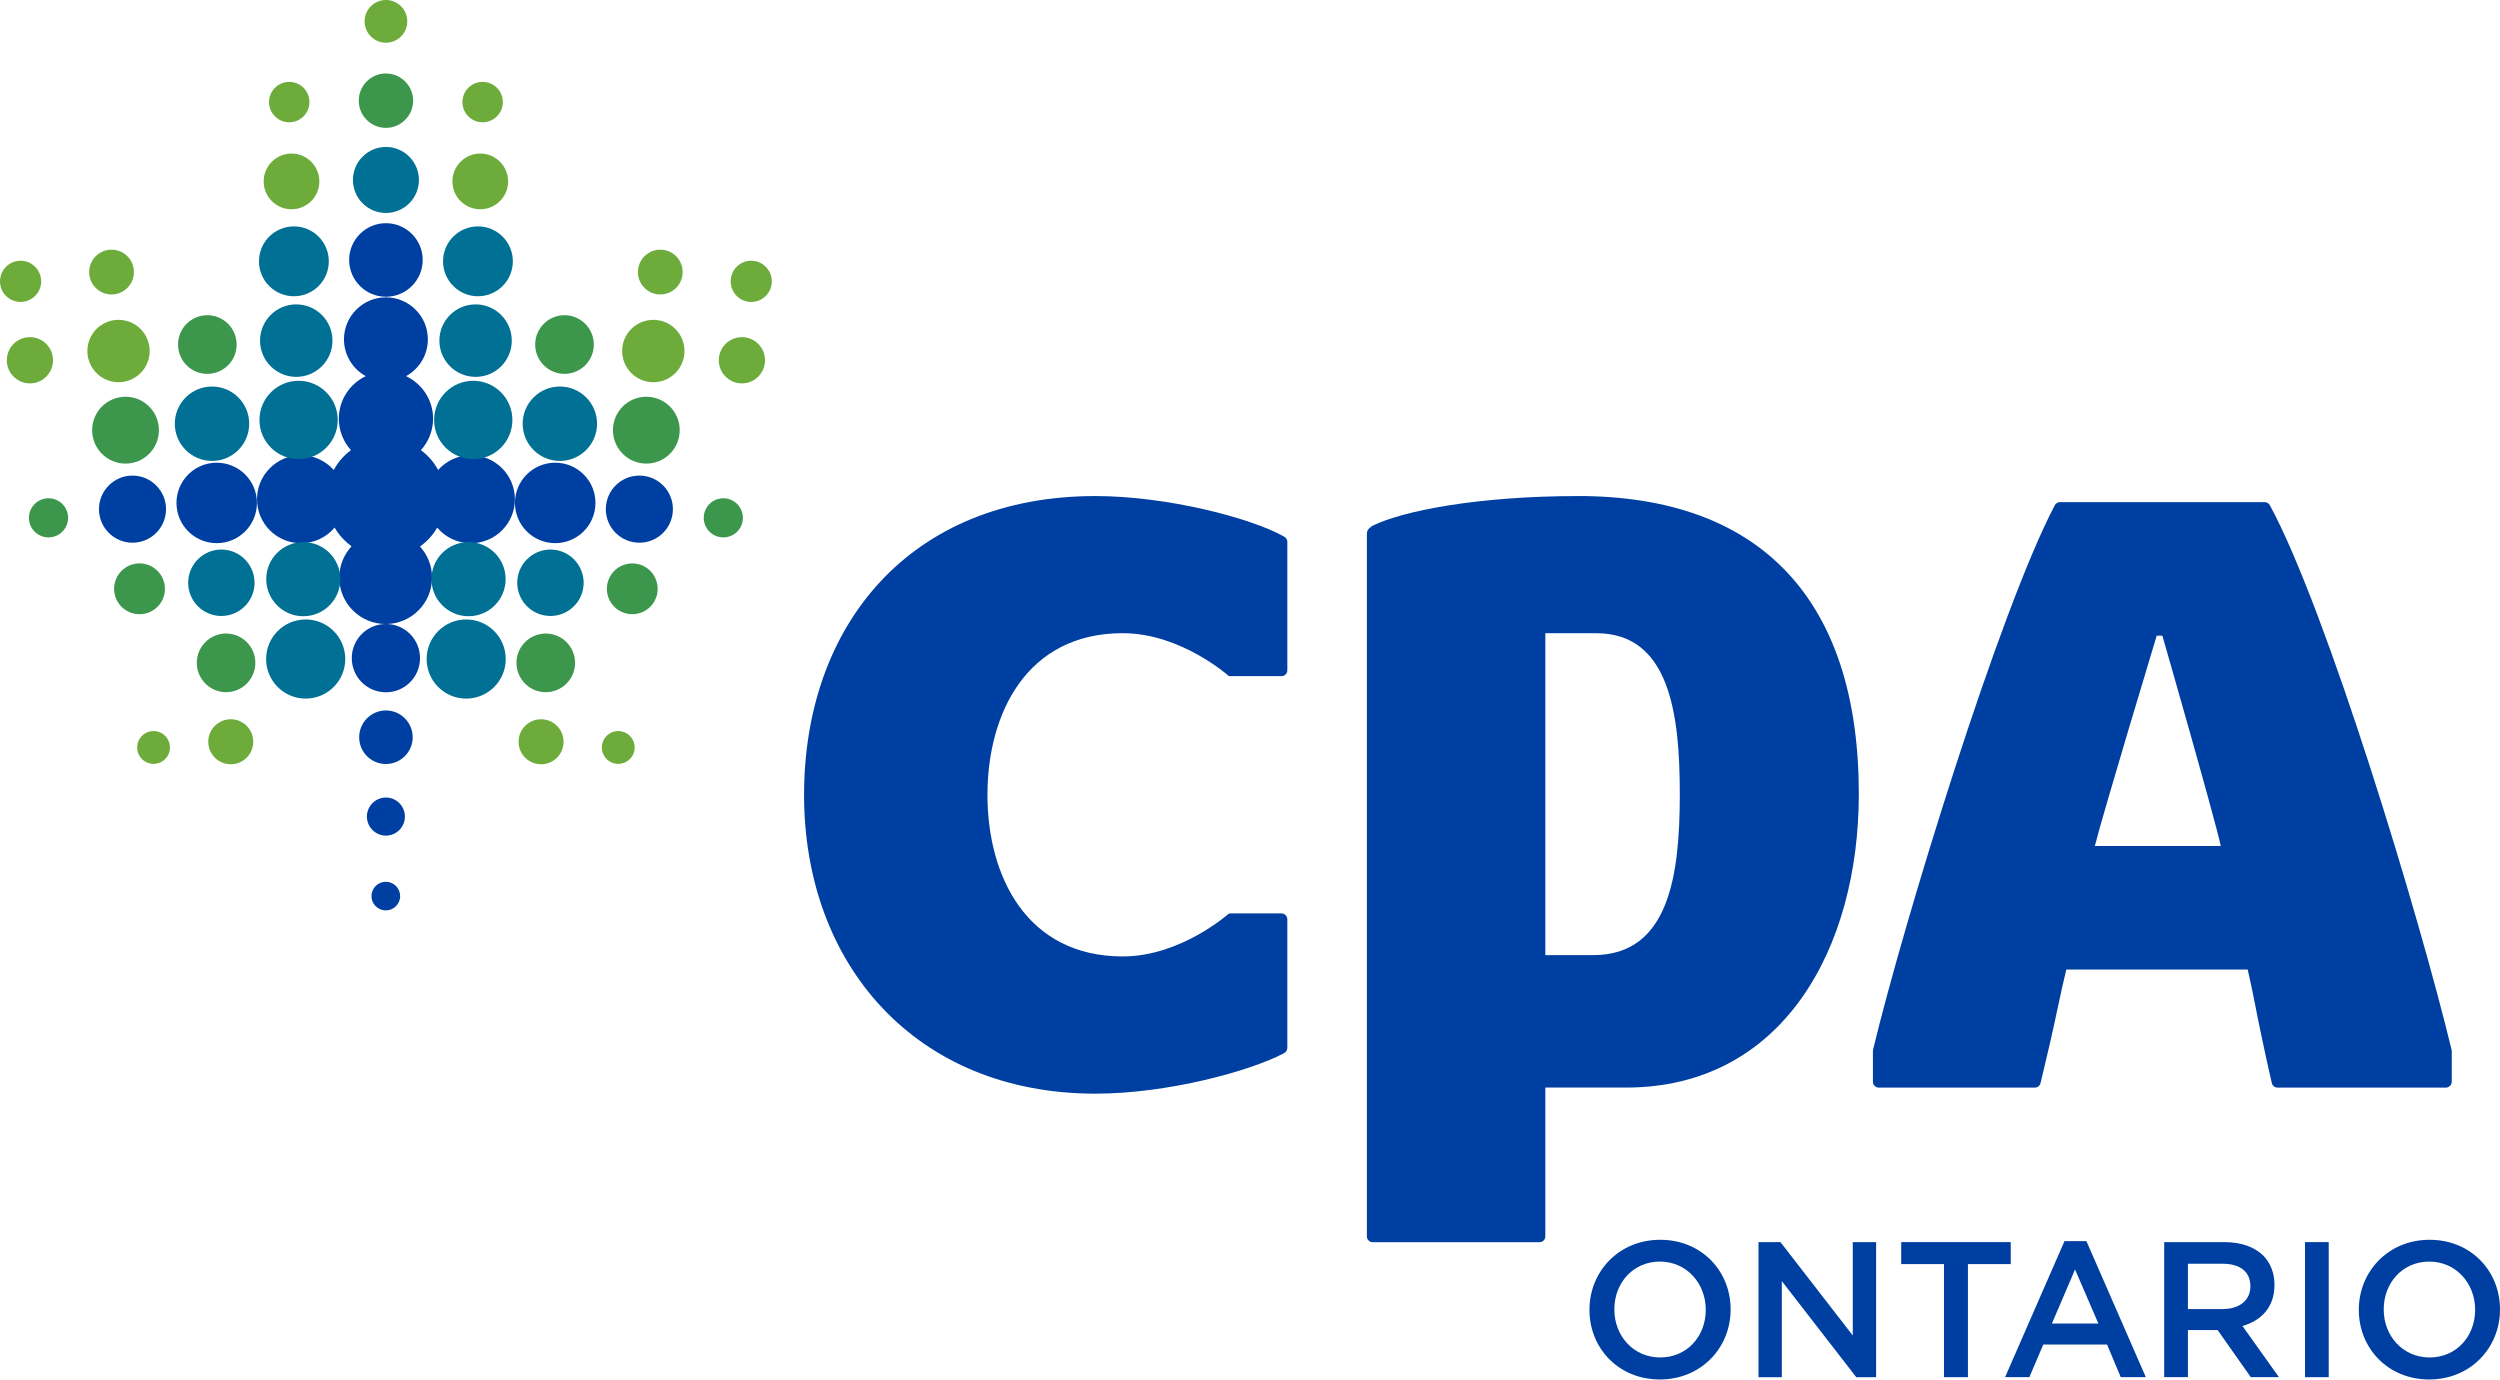 <svg xmlns:xlink="http://www.w3.org/1999/xlink" xmlns="http://www.w3.org/2000/svg" width="200" height="110.36" viewBox="0 0 859 474" fill="none"><g clip-path="url(#clip0_602_151)"><path d="M546.139 450.127V449.996C546.139 436.941 556.214 425.992 570.461 425.992C584.707 425.992 594.642 436.8 594.642 449.855V449.986C594.642 463.052 584.566 473.99 570.32 473.99C556.073 473.99 546.139 463.183 546.139 450.127ZM586.098 450.127V449.996C586.098 440.983 579.539 433.483 570.33 433.483C561.121 433.483 554.693 440.842 554.693 449.855V449.986C554.693 459.009 561.252 466.429 570.461 466.429C579.67 466.429 586.098 459.13 586.098 450.117V450.127Z" fill="#003FA2"></path><path d="M604.213 426.789H611.769L636.615 458.878V426.789H644.635V473.204H637.814L612.233 440.187V473.204H604.223V426.789H604.213Z" fill="#003FA2"></path><path d="M667.97 434.35H653.26V426.789H690.891V434.35H676.181V473.204H667.96V434.35H667.97Z" fill="#003FA2"></path><path d="M709.34 426.456H716.897L737.309 473.194H728.695L723.99 461.993H702.065L697.29 473.194H688.947L709.36 426.456H709.34ZM721.007 454.765L712.987 436.205L705.038 454.765H721.007Z" fill="#003FA2"></path><path d="M743.617 426.789H764.292C770.126 426.789 774.69 428.513 777.672 431.426C780.12 433.947 781.511 437.395 781.511 441.437V441.568C781.511 449.19 776.947 453.767 770.519 455.622L783.042 473.194H773.37L761.975 457.013H751.768V473.194H743.617V426.779V426.789ZM763.687 449.795C769.521 449.795 773.229 446.75 773.229 442.042V441.911C773.229 436.941 769.652 434.219 763.627 434.219H751.768V449.795H763.697H763.687Z" fill="#003FA2"></path><path d="M792 426.789H800.151V473.204H792V426.789Z" fill="#003FA2"></path><path d="M810.498 450.127V449.996C810.498 436.941 820.573 425.992 834.82 425.992C849.067 425.992 859.001 436.8 859.001 449.855V449.986C859.001 463.052 848.926 473.99 834.679 473.99C820.432 473.99 810.498 463.183 810.498 450.127ZM850.457 450.127V449.996C850.457 440.983 843.898 433.483 834.689 433.483C825.48 433.483 819.052 440.842 819.052 449.855V449.986C819.052 459.009 825.611 466.429 834.82 466.429C844.029 466.429 850.457 459.13 850.457 450.117V450.127Z" fill="#003FA2"></path><path d="M542.229 170.447C507.197 170.447 481.656 175.71 471.782 180.569C471.197 180.861 469.666 181.779 469.666 183.321V424.833C469.666 425.941 470.573 426.829 471.691 426.829H528.98C530.068 426.829 530.975 425.941 530.975 424.833V373.689H558.692C612.535 373.689 638.691 325.923 638.691 272.814C638.691 205.843 604.767 170.437 542.229 170.437M547.438 328.182H530.975V217.568H548.446C573.634 217.568 577.181 245.161 577.181 272.814C577.181 300.468 573.624 328.182 547.438 328.182Z" fill="#003FA2"></path><path d="M842.345 360.614C831.313 314.854 799.464 209.614 779.938 173.613C779.575 172.958 778.88 172.534 778.175 172.534H707.788C707.042 172.534 706.378 172.958 706.015 173.633C686.972 209.836 654.126 316.83 643.598 360.624C643.567 360.805 643.537 360.967 643.537 361.118V371.683C643.537 372.802 644.444 373.71 645.582 373.71H699.194C700.111 373.71 700.897 373.064 701.128 372.167C702.196 367.812 703.254 363.064 704.463 358.033C706.156 350.754 708.02 341.207 709.985 333.142H772.311C774.024 340.31 775.505 348.889 776.966 355.603C778.215 361.531 779.414 367.127 780.603 372.167C780.835 373.064 781.651 373.71 782.568 373.71H840.401C841.499 373.71 842.426 372.802 842.426 371.683V361.118C842.426 360.967 842.386 360.816 842.365 360.624M719.788 290.699C722.528 279.67 741.047 218.415 741.047 218.415H742.992C742.992 218.415 760.624 279.72 763.072 290.699H719.798H719.788Z" fill="#003FA2"></path><path d="M385.807 217.568C405.767 217.568 422.21 232.277 422.21 232.277C422.381 232.317 422.562 232.327 422.724 232.327H440.335C441.413 232.327 442.33 231.43 442.33 230.311V186.144C442.33 185.358 441.837 184.702 441.121 184.319C429.635 177.897 400.87 170.447 376.377 170.447C312.71 170.447 276.277 214.735 276.277 273.137C276.277 331.539 314.705 375.786 376.377 375.786C401.263 375.786 429.635 368.004 441.121 361.914C441.847 361.521 442.33 360.836 442.33 360.059V315.903C442.33 314.784 441.413 313.856 440.335 313.856H422.724C422.552 313.856 422.371 313.896 422.21 313.927C422.21 313.927 405.767 328.635 385.807 328.635C352.579 328.635 339.289 300.841 339.289 273.127C339.289 245.413 352.579 217.558 385.807 217.558" fill="#003FA2"></path><path d="M132.602 214.402C126.123 214.402 120.864 219.665 120.864 226.137C120.864 232.61 126.123 237.872 132.602 237.872C139.08 237.872 144.319 232.63 144.319 226.137C144.319 219.645 139.08 214.402 132.602 214.402ZM132.602 244.112C127.524 244.112 123.413 248.236 123.413 253.327C123.413 258.418 127.524 262.511 132.602 262.511C137.68 262.511 141.8 258.388 141.8 253.327C141.8 248.266 137.68 244.112 132.602 244.112ZM161.79 156.424C157.317 156.424 153.307 158.39 150.536 161.485C149.105 158.783 147.06 156.474 144.621 154.68C147.201 151.817 148.803 148.026 148.803 143.852C148.803 137.39 144.994 131.835 139.513 129.244C143.997 126.784 147.009 122.046 147.009 116.592C147.009 108.618 140.541 102.166 132.602 102.166C124.662 102.166 118.184 108.618 118.184 116.592C118.184 122.046 121.206 126.784 125.68 129.244C120.209 131.835 116.42 137.4 116.42 143.852C116.42 148.026 118.012 151.817 120.592 154.68C118.153 156.474 116.108 158.783 114.677 161.485C111.907 158.38 107.876 156.424 103.423 156.424C95.071 156.424 88.31 163.199 88.31 171.546C88.31 179.894 95.071 186.648 103.423 186.648C108.068 186.648 112.199 184.561 114.98 181.275C116.43 183.805 118.425 185.983 120.793 187.697C118.184 190.53 116.572 194.3 116.572 198.464C116.572 207.275 123.715 214.412 132.511 214.412C141.307 214.412 148.45 207.275 148.45 198.464C148.45 194.34 146.878 190.61 144.299 187.787C146.727 186.063 148.752 183.866 150.223 181.285C153.004 184.581 157.155 186.658 161.8 186.658C170.153 186.658 176.913 179.914 176.913 171.556C176.913 163.199 170.153 156.434 161.8 156.434L161.79 156.424ZM132.602 274.034C129.005 274.034 126.063 276.978 126.063 280.577C126.063 284.176 129.005 287.12 132.602 287.12C136.198 287.12 139.12 284.186 139.12 280.577C139.12 276.968 136.209 274.034 132.602 274.034ZM132.551 302.978C129.851 302.978 127.634 305.186 127.634 307.908C127.634 310.63 129.851 312.818 132.551 312.818C135.251 312.818 137.488 310.63 137.488 307.908C137.488 305.186 135.282 302.978 132.551 302.978ZM190.767 158.985C183.14 158.985 176.933 165.175 176.933 172.806C176.933 180.438 183.14 186.628 190.767 186.628C198.394 186.628 204.6 180.458 204.6 172.806C204.6 165.154 198.414 158.985 190.767 158.985ZM74.456 158.985C66.819 158.985 60.633 165.175 60.633 172.806C60.633 180.438 66.819 186.628 74.456 186.628C82.094 186.628 88.28 180.458 88.28 172.806C88.28 165.154 82.094 158.985 74.456 158.985Z" fill="#003FA2"></path><path d="M132.601 101.964C139.574 101.964 145.236 96.298 145.236 89.322C145.236 82.345 139.574 76.689 132.601 76.689C125.629 76.689 119.967 82.345 119.967 89.322C119.967 96.298 125.629 101.964 132.601 101.964Z" fill="#003FA2"></path><path d="M219.684 163.42C213.317 163.42 208.158 168.582 208.158 174.944C208.158 181.305 213.307 186.477 219.684 186.477C226.062 186.477 231.211 181.325 231.211 174.944C231.211 168.562 226.062 163.42 219.684 163.42Z" fill="#003FA2"></path><path d="M57.046 174.944C57.046 168.582 51.868 163.42 45.52 163.42C39.173 163.42 34.004 168.582 34.004 174.944C34.004 181.305 39.163 186.477 45.52 186.477C51.878 186.477 57.046 181.325 57.046 174.944Z" fill="#003FA2"></path><path d="M163.424 104.585C156.532 104.585 150.971 110.16 150.971 117.036C150.971 123.911 156.532 129.496 163.424 129.496C170.316 129.496 175.847 123.911 175.847 117.036C175.847 110.16 170.275 104.585 163.424 104.585Z" fill="#007195"></path><path d="M162.619 130.837C155.193 130.837 149.158 136.876 149.158 144.306C149.158 151.736 155.193 157.755 162.619 157.755C170.045 157.755 176.06 151.736 176.06 144.306C176.06 136.876 170.024 130.837 162.619 130.837Z" fill="#007195"></path><path d="M160.985 186.265C153.943 186.265 148.25 191.961 148.25 198.988C148.25 206.015 153.943 211.741 160.985 211.741C168.028 211.741 173.731 206.045 173.731 198.988C173.731 191.931 168.018 186.265 160.985 186.265Z" fill="#007195"></path><path d="M160.18 212.85C152.673 212.85 146.588 218.939 146.588 226.45C146.588 233.961 152.673 240.04 160.18 240.04C167.686 240.04 173.771 233.971 173.771 226.45C173.771 218.929 167.686 212.85 160.18 212.85Z" fill="#007195"></path><path d="M192.362 132.813C185.319 132.813 179.586 138.529 179.586 145.586C179.586 152.643 185.309 158.38 192.362 158.38C199.414 158.38 205.147 152.653 205.147 145.586C205.147 138.519 199.424 132.813 192.362 132.813Z" fill="#007195"></path><path d="M101.783 104.585C94.911 104.585 89.35 110.16 89.35 117.036C89.35 123.911 94.911 129.496 101.783 129.496C108.654 129.496 114.236 123.911 114.236 117.036C114.236 110.16 108.654 104.585 101.783 104.585Z" fill="#007195"></path><path d="M102.599 130.837C95.174 130.837 89.148 136.876 89.148 144.306C89.148 151.736 95.174 157.755 102.599 157.755C110.025 157.755 116.05 151.736 116.05 144.306C116.05 136.876 110.025 130.837 102.599 130.837Z" fill="#007195"></path><path d="M104.212 186.265C97.169 186.265 91.477 191.961 91.477 198.988C91.477 206.015 97.169 211.741 104.212 211.741C111.255 211.741 116.937 206.045 116.937 198.988C116.937 191.931 111.245 186.265 104.212 186.265Z" fill="#007195"></path><path d="M105.017 212.85C97.521 212.85 91.436 218.939 91.436 226.45C91.436 233.961 97.521 240.04 105.017 240.04C112.513 240.04 118.629 233.971 118.629 226.45C118.629 218.929 112.523 212.85 105.017 212.85Z" fill="#007195"></path><path d="M72.846 132.813C65.793 132.813 60.06 138.529 60.06 145.586C60.06 152.643 65.783 158.38 72.846 158.38C79.909 158.38 85.622 152.653 85.622 145.586C85.622 138.519 79.899 132.813 72.846 132.813Z" fill="#007195"></path><path d="M100.986 101.793C107.606 101.793 112.976 96.429 112.976 89.785C112.976 83.142 107.616 77.789 100.986 77.789C94.356 77.789 88.986 83.152 88.986 89.785C88.986 96.419 94.347 101.793 100.986 101.793Z" fill="#007195"></path><path d="M64.654 200.248C64.654 206.539 69.773 211.65 76.06 211.65C82.347 211.65 87.465 206.539 87.465 200.248C87.465 193.957 82.347 188.826 76.06 188.826C69.773 188.826 64.654 193.937 64.654 200.248Z" fill="#007195"></path><path d="M164.22 101.793C170.84 101.793 176.21 96.429 176.21 89.785C176.21 83.142 170.85 77.789 164.22 77.789C157.591 77.789 152.23 83.152 152.23 89.785C152.23 96.419 157.601 101.793 164.22 101.793Z" fill="#007195"></path><path d="M132.604 73.171C138.861 73.171 143.939 68.11 143.939 61.84C143.939 55.569 138.861 50.498 132.604 50.498C126.348 50.498 121.27 55.579 121.27 61.84C121.27 68.1 126.327 73.171 132.604 73.171Z" fill="#007195"></path><path d="M189.146 211.65C195.433 211.65 200.542 206.539 200.542 200.248C200.542 193.957 195.433 188.826 189.146 188.826C182.859 188.826 177.721 193.937 177.721 200.248C177.721 206.559 182.839 211.65 189.146 211.65Z" fill="#007195"></path><path d="M79.293 247.137C75.021 247.137 71.555 250.585 71.555 254.869C71.555 259.154 75.021 262.602 79.293 262.602C83.565 262.602 87.01 259.154 87.01 254.869C87.01 250.585 83.555 247.137 79.293 247.137Z" fill="#6DAC3B"></path><path d="M18.217 123.78C18.217 119.395 14.67 115.846 10.277 115.846C5.884 115.846 2.338 119.395 2.338 123.78C2.338 128.166 5.895 131.735 10.277 131.735C14.66 131.735 18.217 128.176 18.217 123.78Z" fill="#6DAC3B"></path><path d="M38.327 101.178C42.578 101.178 46.014 97.73 46.014 93.485C46.014 89.241 42.578 85.783 38.327 85.783C34.075 85.783 30.629 89.231 30.629 93.485C30.629 97.74 34.075 101.178 38.327 101.178Z" fill="#6DAC3B"></path><path d="M7.073 103.748C10.972 103.748 14.146 100.583 14.146 96.681C14.146 92.78 10.972 89.584 7.073 89.584C3.174 89.584 0 92.76 0 96.681C0 100.603 3.164 103.748 7.073 103.748Z" fill="#6DAC3B"></path><path d="M165.025 71.901C170.294 71.901 174.586 67.616 174.586 62.344C174.586 57.071 170.294 52.756 165.025 52.756C159.755 52.756 155.453 57.041 155.453 62.344C155.453 67.647 159.735 71.901 165.025 71.901Z" fill="#6DAC3B"></path><path d="M100.179 71.901C105.449 71.901 109.731 67.616 109.731 62.344C109.731 57.071 105.449 52.756 100.179 52.756C94.91 52.756 90.598 57.041 90.598 62.344C90.598 67.647 94.89 71.901 100.179 71.901Z" fill="#6DAC3B"></path><path d="M132.602 14.679C136.653 14.679 139.937 11.402 139.937 7.339C139.937 3.276 136.653 0 132.602 0C128.552 0 125.268 3.287 125.268 7.339C125.268 11.392 128.552 14.679 132.602 14.679Z" fill="#6DAC3B"></path><path d="M165.821 42.019C169.669 42.019 172.773 38.914 172.773 35.073C172.773 31.232 169.669 28.137 165.821 28.137C161.972 28.137 158.889 31.242 158.889 35.073C158.889 38.904 161.992 42.019 165.821 42.019Z" fill="#6DAC3B"></path><path d="M99.384 42.019C103.212 42.019 106.326 38.914 106.326 35.073C106.326 31.232 103.212 28.137 99.384 28.137C95.555 28.137 92.432 31.242 92.432 35.073C92.432 38.904 95.535 42.019 99.384 42.019Z" fill="#6DAC3B"></path><path d="M258.111 103.748C262.031 103.748 265.194 100.583 265.194 96.681C265.194 92.78 262.031 89.584 258.111 89.584C254.192 89.584 251.059 92.76 251.059 96.681C251.059 100.603 254.222 103.748 258.111 103.748Z" fill="#6DAC3B"></path><path d="M212.441 251.189C209.318 251.189 206.799 253.72 206.799 256.835C206.799 259.95 209.318 262.461 212.441 262.461C215.564 262.461 218.073 259.94 218.073 256.835C218.073 253.73 215.544 251.189 212.441 251.189Z" fill="#6DAC3B"></path><path d="M178.184 254.869C178.184 259.154 181.629 262.602 185.911 262.602C190.193 262.602 193.639 259.154 193.639 254.869C193.639 250.585 190.173 247.137 185.911 247.137C181.65 247.137 178.184 250.585 178.184 254.869Z" fill="#6DAC3B"></path><path d="M254.918 115.846C250.545 115.846 246.979 119.395 246.979 123.78C246.979 128.166 250.535 131.735 254.918 131.735C259.301 131.735 262.857 128.176 262.857 123.78C262.857 119.385 259.311 115.846 254.918 115.846Z" fill="#6DAC3B"></path><path d="M224.48 109.898C218.565 109.898 213.77 114.687 213.77 120.604C213.77 126.522 218.565 131.331 224.48 131.331C230.394 131.331 235.19 126.532 235.19 120.604C235.19 114.677 230.394 109.898 224.48 109.898Z" fill="#6DAC3B"></path><path d="M52.765 251.189C49.652 251.189 47.133 253.72 47.133 256.835C47.133 259.95 49.652 262.461 52.765 262.461C55.878 262.461 58.397 259.94 58.397 256.835C58.397 253.73 55.888 251.189 52.765 251.189Z" fill="#6DAC3B"></path><path d="M226.879 101.178C231.111 101.178 234.566 97.73 234.566 93.485C234.566 89.241 231.121 85.783 226.879 85.783C222.637 85.783 219.191 89.231 219.191 93.485C219.191 97.74 222.627 101.178 226.879 101.178Z" fill="#6DAC3B"></path><path d="M40.726 131.331C46.64 131.331 51.426 126.532 51.426 120.604C51.426 114.677 46.64 109.898 40.726 109.898C34.812 109.898 30.016 114.687 30.016 120.604C30.016 126.522 34.822 131.331 40.726 131.331Z" fill="#6DAC3B"></path><path d="M77.671 217.679C72.129 217.679 67.615 222.196 67.615 227.751C67.615 233.305 72.129 237.842 77.671 237.842C83.212 237.842 87.736 233.326 87.736 227.751C87.736 222.176 83.232 217.679 77.671 217.679Z" fill="#3C974C"></path><path d="M71.223 128.458C76.805 128.458 81.309 123.952 81.309 118.387C81.309 112.822 76.795 108.305 71.223 108.305C65.651 108.305 61.168 112.822 61.168 118.387C61.168 123.952 65.672 128.458 71.223 128.458Z" fill="#3C974C"></path><path d="M16.664 171.204C12.966 171.204 9.934 174.208 9.934 177.928C9.934 181.648 12.966 184.652 16.664 184.652C20.362 184.652 23.404 181.648 23.404 177.928C23.404 174.208 20.372 171.204 16.664 171.204Z" fill="#3C974C"></path><path d="M132.601 43.935C137.75 43.935 141.951 39.731 141.951 34.59C141.951 29.448 137.75 25.244 132.601 25.244C127.453 25.244 123.271 29.418 123.271 34.59C123.271 39.761 127.443 43.935 132.601 43.935Z" fill="#3C974C"></path><path d="M217.255 193.584C212.439 193.584 208.52 197.496 208.52 202.325C208.52 207.154 212.439 211.046 217.255 211.046C222.071 211.046 225.97 207.144 225.97 202.325C225.97 197.506 222.081 193.584 217.255 193.584Z" fill="#3C974C"></path><path d="M222.071 136.322C215.724 136.322 210.605 141.463 210.605 147.805C210.605 154.146 215.734 159.297 222.071 159.297C228.409 159.297 233.547 154.156 233.547 147.805C233.547 141.453 228.409 136.322 222.071 136.322Z" fill="#3C974C"></path><path d="M248.539 171.204C244.811 171.204 241.809 174.208 241.809 177.928C241.809 181.648 244.811 184.652 248.539 184.652C252.267 184.652 255.259 181.648 255.259 177.928C255.259 174.208 252.247 171.204 248.539 171.204Z" fill="#3C974C"></path><path d="M193.96 128.458C199.522 128.458 204.036 123.952 204.036 118.387C204.036 112.822 199.522 108.305 193.96 108.305C188.399 108.305 183.885 112.822 183.885 118.387C183.885 123.952 188.399 128.458 193.96 128.458Z" fill="#3C974C"></path><path d="M56.674 202.325C56.674 197.506 52.765 193.584 47.938 193.584C43.112 193.584 39.203 197.496 39.203 202.325C39.203 207.154 43.112 211.046 47.938 211.046C52.765 211.046 56.674 207.144 56.674 202.325Z" fill="#3C974C"></path><path d="M43.132 159.297C49.47 159.297 54.598 154.156 54.598 147.805C54.598 141.453 49.47 136.322 43.132 136.322C36.795 136.322 31.656 141.463 31.656 147.805C31.656 154.146 36.785 159.297 43.132 159.297Z" fill="#3C974C"></path><path d="M187.522 237.842C193.074 237.842 197.588 233.326 197.588 227.751C197.588 222.176 193.074 217.679 187.522 217.679C181.971 217.679 177.457 222.196 177.457 227.751C177.457 233.305 181.961 237.842 187.522 237.842Z" fill="#3C974C"></path></g><defs><clipPath id="clip0_602_151"><rect width="859" height="474" fill="white"></rect></clipPath></defs></svg>